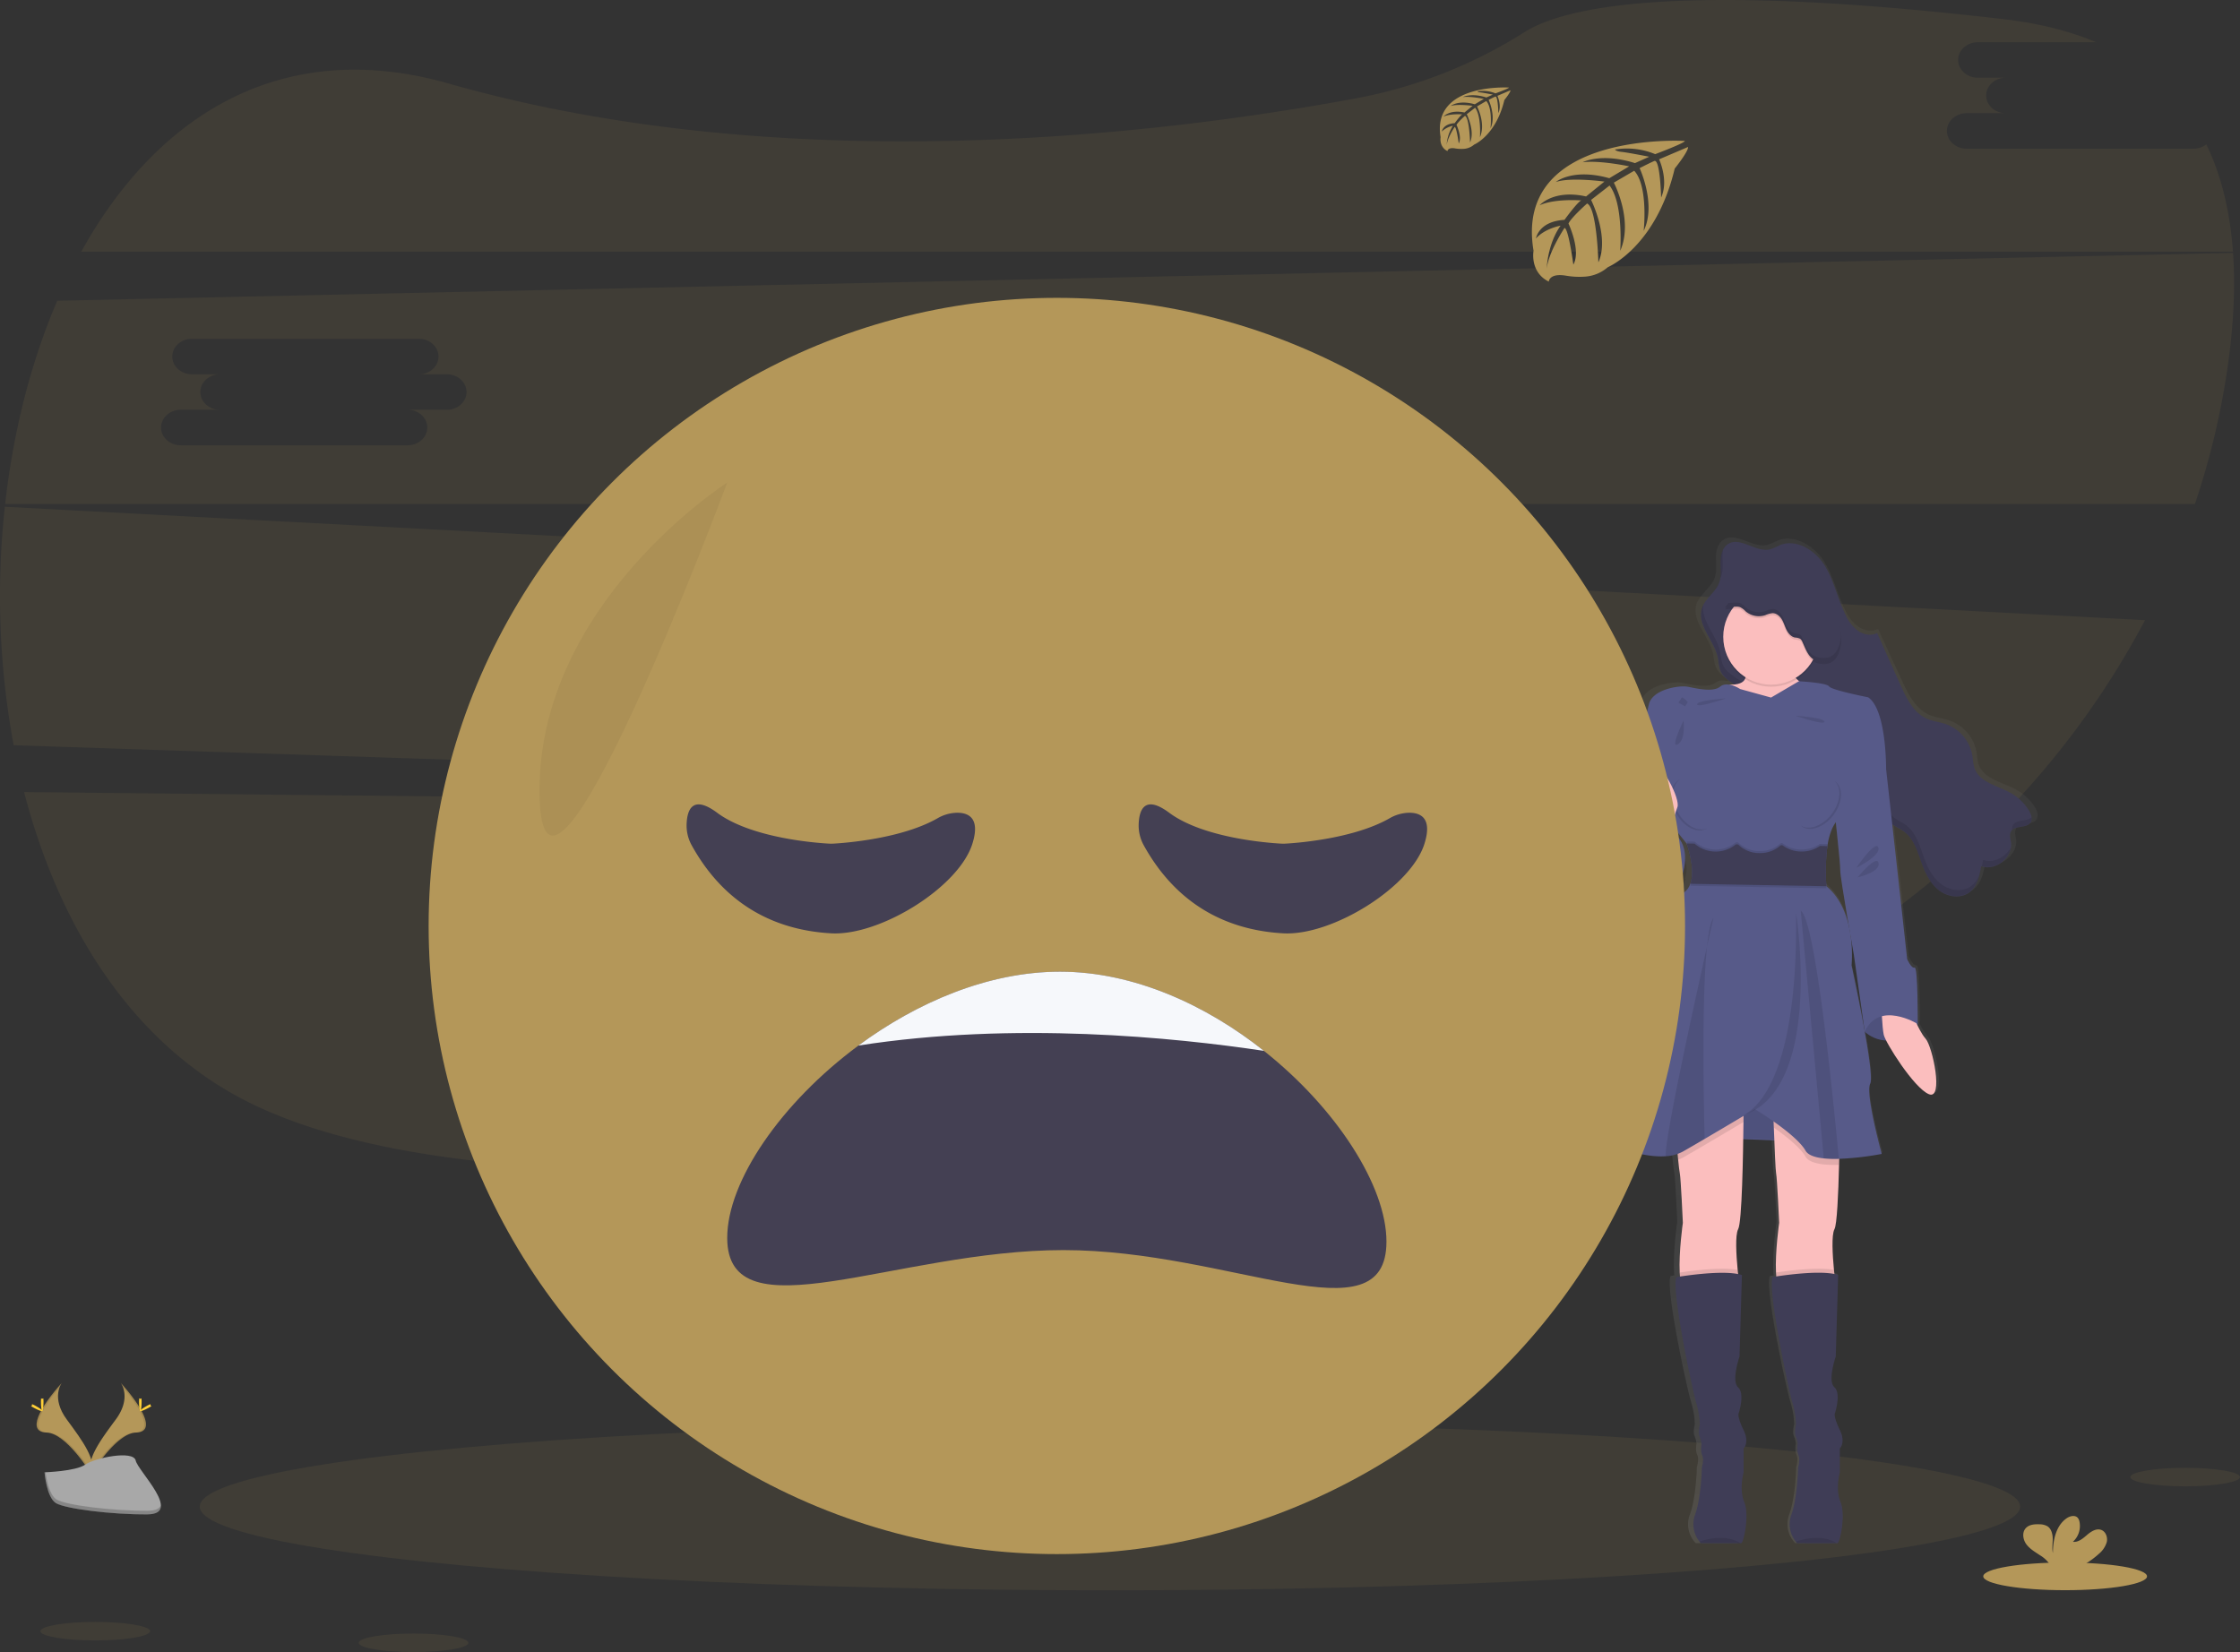 <svg data-name="Layer 1" xmlns="http://www.w3.org/2000/svg" width="1100.02" height="811.41"><rect width="100%" height="100%" fill="#333333" stroke="none"/><defs><linearGradient id="a" x1="942.13" y1="802.28" x2="942.13" y2="308.24" gradientUnits="userSpaceOnUse"><stop offset="0" stop-color="gray" stop-opacity=".25"/><stop offset=".54" stop-color="gray" stop-opacity=".12"/><stop offset="1" stop-color="gray" stop-opacity=".1"/></linearGradient></defs><path d="M11.84 389.02c17.37 67.13 54.11 125.16 112.17 153.29 120.7 58.46 392.91 28.31 596.07-6.3 105.09-17.9 197.46-67.3 264.56-136.82ZM1077.2 73.03H965.73c-5.29 0-9.63-3.92-9.63-8.71s4.34-8.72 9.63-8.72h19.28c-5.3 0-9.63-3.92-9.63-8.72s4.33-8.71 9.63-8.71h-13.76c-5.3 0-9.64-3.92-9.64-8.72s4.34-8.71 9.64-8.71h58.18c-12.91-5.43-28-9.29-45.39-11.32-158.65-18.43-215.29-6.24-235.27 6.29a234.52 234.52 0 0 1-81.54 32.34c-97.88 18.27-280.93 40.25-446.84-7-82.46-23.53-143.75 16.18-180.48 82.56h1056.65c-1.38-19.29-5.51-37.11-13.09-52.7a10.17 10.17 0 0 1-6.27 2.12ZM2.39 248.9a402.53 402.53 0 0 0 4.32 117.12l978.68 32.39a415.21 415.21 0 0 0 68-93.82Zm387.08 83.55H370.2c5.3 0 9.64 3.93 9.64 8.72s-4.34 8.71-9.64 8.71H258.73c-5.29 0-9.63-3.92-9.63-8.71s4.34-8.72 9.63-8.72h19.28c-5.3 0-9.63-3.92-9.63-8.71s4.33-8.72 9.63-8.72h-13.77c-5.3 0-9.64-3.92-9.64-8.71s4.34-8.72 9.64-8.72h111.47c5.3 0 9.63 3.92 9.63 8.72s-4.33 8.71-9.63 8.71h13.76c5.3 0 9.63 3.92 9.63 8.72s-4.33 8.71-9.63 8.71ZM1096.6 124.21 28.12 147.71c-13 30.23-21.62 64.41-25.59 99.83h1075.35a379.29 379.29 0 0 0 15.52-63.63c3.21-20.81 4.49-40.94 3.2-59.7Zm-877.13 77.05H200.2c5.3 0 9.64 3.93 9.64 8.72s-4.34 8.72-9.64 8.72H88.73c-5.29 0-9.63-3.93-9.63-8.72s4.34-8.72 9.63-8.72h19.28c-5.3 0-9.63-3.92-9.63-8.71s4.33-8.72 9.63-8.72H94.24c-5.3 0-9.64-3.92-9.64-8.71s4.34-8.72 9.64-8.72h111.47c5.3 0 9.63 3.92 9.63 8.72s-4.33 8.71-9.63 8.71h13.76c5.3 0 9.63 3.93 9.63 8.72s-4.33 8.71-9.63 8.71Z" fill="#b49759" opacity=".1"/><ellipse cx="545.08" cy="739.96" rx="446.98" ry="41.12" fill="#b49759" opacity=".1"/><path d="M1050.63 444.61a1.48 1.48 0 0 1 0-.21v-.31a8.54 8.54 0 0 0-1.27-3.21 25.29 25.29 0 0 0-9.26-8.76c-6.6-3.62-15.67-5.17-18.31-12.08-.81-2.14-.83-4.47-1.23-6.71a20.29 20.29 0 0 0-13.39-15.23c-3.14-1.05-6.53-1.34-9.58-2.64-6.82-2.9-10.42-10.05-13.47-16.66q-5.92-12.8-11.84-25.61c-3 1.51-6.88.8-9.69-1.09a20.1 20.1 0 0 1-6.27-7.75c-4.07-7.9-5.82-16.85-10.6-24.37s-14.33-13.46-22.77-10.19a38.86 38.86 0 0 1-5.1 2.11c-7.23 1.69-15.23-6.57-21.42-2.56A7 7 0 0 0 894 312a1.2 1.2 0 0 1 0-.2 12.79 12.79 0 0 0-1.32 5.22v1.26c0 1.44.09 2.9.11 4.36a19.43 19.43 0 0 1-.28 3.66v-.1a12.32 12.32 0 0 1-.52 2c-1.61 4.32-6.07 7.15-8.16 11.21v-.2a10.56 10.56 0 0 0-.61 1.37 10.2 10.2 0 0 0-.57 3.31c-.18 7.63 7.91 14.81 8.85 23 .67 5.8 2 7.66 6.93 10.94l1.08.72c-.43 0-.87.06-1.36.07a3.32 3.32 0 0 0-.57.06 6.1 6.1 0 0 0-5.14.9c-3.78 3-12.72.69-16.69 0s-17.57 1.17-19.47 8.71-5.16 23.1-5.16 23.1 0 9.87-1.21 11.71a.59.59 0 0 0 0 .4c0 2.77.1 19.42-2.58 23.71-.66 1-.61 3.21-.12 5.93-2.82 3.63-5.47 7.87-5 10.65.86 5.69 12.4 23.58 28.94 14 0 0 9.41-17.21-2.43-26.36l.51-2c3.58 4.4 6.23 7.56 6.23 7.56s.14.37.36 1h-.36a47 47 0 0 1 2.78 13.08 16 16 0 0 1-.88 4.81h.31c-.09.34-.19.68-.31 1a8.72 8.72 0 0 1-3.11 4.21c-8.27 5.86-17.74 47.71-17.74 47.71s-18.76 67.65-22.51 71.5c-3.1 3.16 16.38 12.06 31 11a23.86 23.86 0 0 0 6-1.14c.09 1 .19 2 .29 2.91.31 3 .63 5.78.83 6.65.52 2.18 1.55 24.44 1.55 24.44s-2.11 14.46-1.6 24.52c0 .69.09 1.35.15 2l-1.82.28c-2.76 6.2 8.61 57.93 10.16 62.28a41.42 41.42 0 0 1 1.72 10.55s-1 3.68-.17 5.69a13.84 13.84 0 0 1 1 3.85s-.68 3.34.35 5.52-.17 6-.17 6-.34 15.07-3.44 23.27A13.4 13.4 0 0 0 882 801.4a8.21 8.21 0 0 0 .7.81s17.1.14 20.11 0h.39c1.21-.17 4.31-13.73 1.55-20.26s-.34-14.57-.34-14.57V755.5s3.1-2.86 0-9-2.59-8-2.59-8 3.45-9.88-.17-13.06.69-15.24.69-15.24l1.22-40.2a15.81 15.81 0 0 0-1.95-.5c-.07-.66-.14-1.34-.21-2.06-.71-7.28-1.32-17.18.26-20s2.34-27.44 2.59-44.55l15.76.6c.33 8 .68 15.3.9 16.23.52 2.18 1.56 24.44 1.56 24.44s-2.12 14.46-1.61 24.52c0 .69.09 1.35.15 2l-1.82.28c-2.76 6.2 8.61 57.93 10.16 62.28a41.65 41.65 0 0 1 1.73 10.55s-1 3.68-.18 5.69a13.84 13.84 0 0 1 1 3.85s-.68 3.34.35 5.52-.17 6-.17 6-.34 15.07-3.44 23.27a13.4 13.4 0 0 0 2.22 13.26 8.21 8.21 0 0 0 .7.81s17.1.14 20.11 0h.39c1.21-.17 4.31-13.73 1.55-20.26s-.34-14.57-.34-14.57V755.5s3.1-2.86 0-9-2.59-8-2.59-8 3.45-9.88-.17-13.06.69-15.24.69-15.24l1.24-40.2a15.36 15.36 0 0 0-2-.5c-.07-.66-.14-1.34-.21-2.06-.71-7.28-1.32-17.18.26-20 1.27-2.31 2-17.19 2.33-31.72 0-1 0-2 .08-3a155.09 155.09 0 0 0 21.58-2.42s-8.43-29.81-5.85-34.66c1.11-2.09-.49-13.22-2.68-25.21a17.52 17.52 0 0 0 10.78 3.9c3.77 7.25 15.24 23.93 21.7 26.5 7.58 3 1.89-23.6-1.72-27.45a32.39 32.39 0 0 1-4.28-6.87c.1-.12.21-.22.31-.33s.18-28.3-1.55-27.79-3.79-4.19-3.79-4.19l-5.34-46.87-2.24-19.62c1.87 1.38 4.09 2.26 6 3.63 5.2 3.81 6.9 10.5 9.18 16.42 1.88 4.87 4.52 9.7 8.85 12.76s10.68 3.87 15 .77c4-2.91 5.18-8.16 6.06-12.95 7.26 2.55 16.07-4.27 15.13-11.72-.23-1.84-.91-3.85.05-5.46 1.92-3.18 8-1.33 10-4.47a3.34 3.34 0 0 0 .5-1.81c.03-.14.04-.2.04-.27Zm-97.11 25.78c-.11 1.79 2.35 16.17 4.35 27.55-1.64-7.09-4.93-14.66-11.41-19.85 0 0 0-.36-.08-1h.08s-.27-2.86-.31-6.93a76.34 76.34 0 0 1 .8-10.78v-.09h-.13c0-.3.08-.61.13-.91a32.5 32.5 0 0 1 2.43-8.74 24.23 24.23 0 0 1 1.85-3.14c1.07 9.67 2.39 22.08 2.29 23.89Zm5.38 33.32c.88 4.91 1.51 8.36 1.51 8.36l5.31 36.46v.17c-2.86-15.39-6.51-31.61-6.51-31.61a63 63 0 0 0-.31-13.38Z" transform="translate(-49.99 -44.29)" fill="url(#a)"/><path d="M843.83 324.6c-1-9.24-11-17.21-8-26 1.63-4.79 6.73-7.72 8.45-12.48 1.14-3.14.63-6.59.64-9.93s.79-7.07 3.57-8.92c6-4 13.72 4.23 20.72 2.55a36.67 36.67 0 0 0 4.93-2.1c8.17-3.25 17.41 2.67 22 10.15s6.31 16.4 10.25 24.26a19.9 19.9 0 0 0 6.06 7.71c2.72 1.88 6.44 2.59 9.38 1.09l11.45 25.5c3 6.57 6.44 13.69 13 16.58 2.94 1.29 6.22 1.58 9.26 2.63a20 20 0 0 1 13 15.15c.39 2.24.4 4.56 1.19 6.69 2.55 6.88 11.32 8.42 17.71 12a24.77 24.77 0 0 1 9 8.71c1 1.73 1.86 4 .79 5.7-1.93 3.12-7.8 1.28-9.66 4.45-.94 1.6-.28 3.6 0 5.44.91 7.41-7.62 14.2-14.64 11.66-.85 4.77-2 10-5.86 12.89-4.15 3.1-10.3 2.28-14.49-.76s-6.73-7.85-8.55-12.7c-2.21-5.9-3.86-12.56-8.89-16.35-1.82-1.36-4-2.24-5.78-3.61-4-3.06-6-8.11-7.43-13-1.85-6.1-3.32-12.37-6-18.13s-6.92-11.12-12.73-13.75c-5.45-2.45-11.73-2.29-17.36-4.28-9.69-3.42-16.86-11.57-26.5-15.41a42.89 42.89 0 0 1-8.7-4.92c-4.85-3.19-6.17-5.04-6.81-10.82Z" fill="#3f3d56"/><g opacity=".1"><path d="M844.73 284.16a10.12 10.12 0 0 0 .54-1.21c1.13-3.14.63-6.59.64-9.93a17.84 17.84 0 0 1 .31-3.32 14 14 0 0 0-1.31 6.32c-.01 2.69.31 5.51-.18 8.14ZM968.01 435.19c-4.15 3.09-10.3 2.28-14.49-.77s-6.74-7.84-8.51-12.71c-2.21-5.9-3.85-12.56-8.89-16.35-1.81-1.36-4-2.25-5.77-3.61-4-3.06-6-8.11-7.44-12.95-1.85-6.1-3.31-12.37-6-18.13s-6.91-11.12-12.73-13.75c-5.44-2.45-11.72-2.29-17.35-4.28-9.7-3.42-16.87-11.57-26.5-15.41a43.45 43.45 0 0 1-8.71-4.92c-4.74-3.27-6-5.12-6.7-10.89-1-8.66-9.8-16.21-8.43-24.37a12.68 12.68 0 0 0-.59 1.36c-3 8.8 7 16.77 8 26 .65 5.77 2 7.62 6.7 10.89a43.45 43.45 0 0 0 8.71 4.92c9.63 3.84 16.8 12 26.5 15.41 5.63 2 11.91 1.83 17.35 4.28 5.82 2.63 10 8 12.73 13.75s4.19 12 6 18.13c1.47 4.84 3.4 9.89 7.44 12.95 1.81 1.36 4 2.25 5.77 3.61 5 3.79 6.68 10.45 8.89 16.35 1.82 4.85 4.37 9.65 8.56 12.69s10.34 3.86 14.49.77c2.65-2 4-5.05 4.89-8.32a12.28 12.28 0 0 1-3.92 5.35ZM988.56 405.2a4.21 4.21 0 0 0-.48 2.34c2.26-2.23 7.36-.92 9.14-3.79a3.65 3.65 0 0 0 .46-2.35c-2.32 2.2-7.42.89-9.12 3.8ZM973.87 422.3c-.19 1-.38 2.07-.62 3.11 6.12 1.91 13.19-3 14.19-9.2-2.43 4.77-8.43 7.96-13.57 6.09Z"/></g><path d="M856.75 329.41s3.33 6.72-6.5 6.86 6.33 43.64 6.33 43.64l16.34 20.8 20.33-11 1.17-30.34 1.5-18.33s-19-6.17-15.5-14.33-23.67 2.7-23.67 2.7Z" fill="#fbbebe"/><path d="M915.76 506.77s12 11.81 26-3.86l-10.75-11.41h-13.6Z" fill="#575a89"/><path d="m917.06 491.5-1.65 15.27s12 11.81 26-3.86" opacity=".1"/><path d="M937.25 493.58s4.83 12.67 8.33 16.5 9 30.33 1.67 27.33-21.33-25.33-22.17-29.16-1.16-14.67-1.16-14.67Z" fill="#fbbebe"/><path fill="#575a89" d="m832.42 558.58 64.66 2.5-7.5-27.34-32.57-.66-24.59 25.5z"/><path opacity=".1" d="m841.41 558.58 64.67 2.5-7.5-27.34-32.58-.66-24.59 25.5z"/><path d="M853.58 603.71c-1.53 2.85-.94 12.71-.25 20 .44 4.64.92 8.21.92 8.21s-24.17 7.5-27.83 1c-.93-1.65-1.39-4.54-1.55-7.93-.5-10 1.55-24.41 1.55-24.41s-1-22.16-1.5-24.33c-.2-.87-.51-3.63-.81-6.62-.44-4.44-.86-9.38-.86-9.38l33-17.5s0 3.28-.06 8.33c-.18 15.86-.71 49.13-2.61 52.63Z" fill="#fbbebe"/><path d="M854.25 631.92s-24.17 7.5-27.83 1c-.93-1.65-1.39-4.54-1.55-7.93 5-.76 20.22-2.86 28.46-1.28.44 4.64.92 8.21.92 8.21Z" opacity=".1"/><path d="M855.08 757.92h-.38c-2.91.11-19.45 0-19.45 0a9 9 0 0 1-.68-.8 13.64 13.64 0 0 1-2.15-13.2c3-8.17 3.33-23.17 3.33-23.17s1.17-3.83.17-6-.34-5.5-.34-5.5a14.25 14.25 0 0 0-1-3.83c-.83-2 .17-5.67.17-5.67a42.45 42.45 0 0 0-1.67-10.5c-1.5-4.33-12.5-55.83-9.83-62 0 0 23.33-4 32.17-1l-1.17 40s-4.17 12-.67 15.17.17 13 .17 13-.5 1.83 2.5 8 0 9 0 9v11.83s-2.33 8 .33 14.5-.33 19.96-1.5 20.17Z" fill="#3f3d56"/><path d="M900.87 603.71c-1.53 2.85-.94 12.71-.25 20 .44 4.64.92 8.21.92 8.21s-24.17 7.5-27.83 1c-.93-1.65-1.39-4.54-1.55-7.93-.5-10 1.55-24.41 1.55-24.41s-1-22.16-1.5-24.33c-.27-1.17-.74-12.33-1.11-22.34-.31-8.54-.56-16.26-.56-16.26l33 5.1s0 14.51-.41 29.42c-.36 14.46-1.03 29.28-2.26 31.54Z" fill="#fbbebe"/><path d="M901.54 631.92s-24.17 7.5-27.83 1c-.93-1.65-1.39-4.54-1.55-7.93 5-.76 20.22-2.86 28.46-1.28.44 4.64.92 8.21.92 8.21Z" opacity=".1"/><path d="M902.37 757.92h-.38c-2.91.11-19.45 0-19.45 0a9 9 0 0 1-.68-.8 13.64 13.64 0 0 1-2.15-13.2c3-8.21 3.3-23.21 3.3-23.21s1.17-3.83.17-6-.34-5.5-.34-5.5a14.25 14.25 0 0 0-1-3.83c-.83-2 .17-5.67.17-5.67a42.45 42.45 0 0 0-1.67-10.5c-1.5-4.33-12.5-55.83-9.83-62 0 0 23.33-4 32.17-1l-1.17 40s-4.17 12-.67 15.17.17 13 .17 13-.5 1.83 2.5 8 0 9 0 9v11.83s-2.33 8 .33 14.5-.3 20-1.47 20.21Z" fill="#3f3d56"/><circle cx="869.75" cy="313.77" r="23.5" opacity=".1"/><circle cx="869.75" cy="312.77" r="23.5" fill="#fbbebe"/><path d="m823.25 560.25 33-17.5s0 3.28-.06 8.33c-4.82 2.88-12.09 7.21-19.08 11.3-3.8 2.23-7.51 4.39-10.69 6.2a14.2 14.2 0 0 1-2.31 1c-.44-4.39-.86-9.33-.86-9.33ZM903.54 542.71s0 14.51-.41 29.42h-.12a55.48 55.48 0 0 1-7.39-.23c-4.31-.46-7.76-1.6-9-3.86-2.51-4.4-9.54-10-15.48-14.17-.31-8.54-.56-16.26-.56-16.26Z" opacity=".1"/><path d="M897.4 415.62a95.17 95.17 0 0 0-.48 19.63c15.16 12.5 12.33 38.83 12.33 38.83s11.67 53.34 9.17 58.17 5.66 34.5 5.66 34.5a145.51 145.51 0 0 1-21.07 2.42 55.48 55.48 0 0 1-7.39-.23c-4.31-.46-7.76-1.6-9-3.86-4.66-8.16-24.83-20.33-24.83-20.33s-12.78 7.66-24.68 14.63c-3.8 2.23-7.51 4.39-10.69 6.2a19.84 19.84 0 0 1-8.35 2.29c-14.15 1.05-33-7.81-30-10.95 3.67-3.84 21.84-71.17 21.84-71.17s9.16-41.67 17.16-47.5a8.65 8.65 0 0 0 3-4.19c2.74-7.61-1.84-19.81-1.84-19.81s-25.83-31.83-24.67-33.67 1.17-11.66 1.17-11.66 3.17-15.5 5-23 15-9.34 18.83-8.67 12.49 3 16.15 0 9.84 1.17 9.84 1.17l15.18 4.18 13.65-8s13.68.7 14.85 2.53 19.17 5.34 19.17 5.34c9.16 6.16 8.83 35.5 8.83 35.5s-22 19.16-26.5 29a33.06 33.06 0 0 0-2.33 8.65Z" fill="#575a89"/><path d="m921.25 373.91 5 4 5.17 46.5 5.16 46.67s2 4.67 3.67 4.17 1.5 27.66 1.5 27.66-19.14-11.77-26 3.86l-5.34-37.69s-6.84-38.5-6.67-41.5-3.5-35.5-3.5-35.5ZM807.25 376.08l-3.67 4.5s.34 19.33-2.5 24 7.84 32 11.84 30.33 13-44.33 13-44.83-18.67-14-18.67-14Z" fill="#575a89"/><path d="M806.92 403.58s-11.67 11.83-10.84 17.5 12 23.48 28 13.91c0 0 14.84-27.91-17.16-31.41Z" fill="#575a89"/><path d="M854.7 757.95c-2.91.11-19.45 0-19.45 0a9 9 0 0 1-.68-.8c4.23-1.44 13.37-3.6 20.13.8ZM902.01 757.95c-2.91.11-19.45 0-19.45 0a9 9 0 0 1-.68-.8c4.21-1.44 13.35-3.6 20.13.8ZM838.29 464.82c-2.55 24.46-1.71 73-1.18 94.56-3.8 2.23-7.51 4.39-10.69 6.2a19.84 19.84 0 0 1-8.35 2.29c-1.06-6.52 13.62-73.49 20.22-103.05ZM841.41 450.94c-.07.35-1.28 5.67-3.12 13.88.72-7.01 1.72-12.04 3.12-13.88ZM882.01 448.3s14.17 89-27.79 100c-.01-.04 29.03-4.45 27.79-100Z" opacity=".1"/><path d="M903.01 569.17a55.48 55.48 0 0 1-7.39-.23L884.3 447.25c7.22 4.72 15.86 91.08 18.71 121.92ZM852.25 298.95a6.19 6.19 0 0 1 2.23.23 9.73 9.73 0 0 1 2.82 2.12 10.05 10.05 0 0 0 9.54 1.85 12.58 12.58 0 0 1 3.59-1c1.91 0 3.56 1.4 4.55 3s1.5 3.5 2.35 5.21 2.21 3.33 4.08 3.75a7.14 7.14 0 0 1 2.6.6 3.68 3.68 0 0 1 1.12 1.55c1.56 3.37 2.8 7.35 6.13 9a9.17 9.17 0 0 0 3.91.85 8.17 8.17 0 0 0 4-.72 7.66 7.66 0 0 0 2.94-2.93c2.08-3.44 2.32-7.7 1.83-11.69a32.16 32.16 0 0 0-5.23-14.06 29.35 29.35 0 0 0-26.85-12.39 37.42 37.42 0 0 0-5.35 1c-6.36 1.7-12.6 4.88-16.46 10.21a34.64 34.64 0 0 1-3.07 3.78c1.75-.17 3.51-.32 5.27-.36Z" opacity=".1"/><path d="M852.25 297.95a6.19 6.19 0 0 1 2.23.23 9.73 9.73 0 0 1 2.82 2.12 10.05 10.05 0 0 0 9.54 1.85 12.58 12.58 0 0 1 3.59-1c1.91 0 3.56 1.4 4.55 3s1.5 3.5 2.35 5.21 2.21 3.33 4.08 3.75a7.14 7.14 0 0 1 2.6.6 3.68 3.68 0 0 1 1.12 1.55c1.56 3.37 2.8 7.35 6.13 9a9.17 9.17 0 0 0 3.91.85 8.17 8.17 0 0 0 4-.72 7.66 7.66 0 0 0 2.94-2.93c2.08-3.44 2.32-7.7 1.83-11.69a32.16 32.16 0 0 0-5.23-14.06 29.35 29.35 0 0 0-26.85-12.39 37.42 37.42 0 0 0-5.35 1c-6.36 1.7-12.6 4.88-16.46 10.21a34.64 34.64 0 0 1-3.07 3.78c1.75-.17 3.51-.32 5.27-.36Z" fill="#3f3d56"/><path d="M826.75 353.91s1.17 9.34-2.83 11.67 2.83-11.67 2.83-11.67ZM911.58 426.25s9.5-14 10.84-10-10.84 10-10.84 10ZM912.25 430.91s9.37-11.5 10.27-7-10.27 7-10.27 7ZM884.73 417.22a15.21 15.21 0 0 1-9.42-3.1h-.82a14.8 14.8 0 0 1-10.29 3.87 14.6 14.6 0 0 1-10.67-4.28h-1.09a15.71 15.71 0 0 1-20.28-.37l-3.91-.07s4.58 12.2 1.84 19.81l66.83 1.19a95.17 95.17 0 0 1 .48-19.63v-.09l-3.67-.07a15.38 15.38 0 0 1-9 2.74Z" opacity=".1"/><path d="M884.73 419.22a15.21 15.21 0 0 1-9.42-3.1h-.82a14.8 14.8 0 0 1-10.29 3.87 14.6 14.6 0 0 1-10.67-4.28h-1.09a15.71 15.71 0 0 1-20.28-.37l-3.91-.07s4.58 12.2 1.84 19.81l66.83 1.19a95.17 95.17 0 0 1 .48-19.63v-.09l-3.67-.07a15.38 15.38 0 0 1-9 2.74Z" opacity=".1"/><path d="M884.73 418.22a15.21 15.21 0 0 1-9.42-3.1h-.82a14.8 14.8 0 0 1-10.29 3.87 14.6 14.6 0 0 1-10.67-4.28h-1.09a15.71 15.71 0 0 1-20.28-.37l-3.91-.07s4.58 12.2 1.84 19.81l66.83 1.19a95.17 95.17 0 0 1 .48-19.63v-.09l-3.67-.07a15.38 15.38 0 0 1-9 2.74Z" fill="#3f3d56"/><path d="M881.76 351.54s14.07.9 14.16 2.9-14.16-2.9-14.16-2.9ZM847.58 343.01s-14.07.9-14.16 2.9 14.16-2.9 14.16-2.9ZM901.35 383.9c-.14-.1-.28-.18-.42-.27 3.6 3.24 3 10.32-1.42 16.16s-11.13 8.27-15.21 5.65c.13.11.24.23.38.34 4 3.06 11 .66 15.62-5.38s5.07-13.43 1.05-16.5ZM824.06 399.04c-3.56-6.42-3.1-13.51.93-16.2-.15.07-.31.13-.46.21-4.42 2.46-5 9.83-1.34 16.47s10.26 10 14.68 7.58a3.83 3.83 0 0 0 .42-.28c-4.41 2-10.67-1.36-14.23-7.78ZM828.82 344.9l-1.29 2-3.29-1.75 1.73-2.66a7.25 7.25 0 0 1 2.85 2.41Z" opacity=".1"/><path d="M807.92 418.91s2.93-13.78-1-18.16-2.67-27.34 3.33-26.84 15 18.66 13.5 22.5-7.17 23.5-7.17 23.5Z" fill="#fbbebe"/><path d="M902.01 319.49a7.66 7.66 0 0 1-2.94 2.93 8.17 8.17 0 0 1-4 .72 9.17 9.17 0 0 1-3.91-.85c-3.33-1.66-4.57-5.64-6.13-9a3.68 3.68 0 0 0-1.02-1.58 7.14 7.14 0 0 0-2.57-.63c-1.87-.42-3.22-2.05-4.08-3.75s-1.37-3.58-2.35-5.21-2.64-3.06-4.55-3a12.29 12.29 0 0 0-3.59 1.05 10.08 10.08 0 0 1-9.54-1.86 9.73 9.73 0 0 0-2.82-2.12 6.19 6.19 0 0 0-2.23-.23c-1.15 0-2.29.11-3.44.2a25.14 25.14 0 0 1-1.83 2.14c1.75-.15 3.51-.3 5.27-.34a6.19 6.19 0 0 1 2.23.23 9.73 9.73 0 0 1 2.82 2.12 10.08 10.08 0 0 0 9.54 1.86 12.29 12.29 0 0 1 3.59-1.05c1.91 0 3.56 1.4 4.55 3s1.5 3.5 2.35 5.21 2.21 3.33 4.08 3.75a7.14 7.14 0 0 1 2.57.63 3.68 3.68 0 0 1 1.12 1.55c1.56 3.37 2.8 7.35 6.13 9a9.17 9.17 0 0 0 3.91.85 8.17 8.17 0 0 0 4-.72 7.66 7.66 0 0 0 2.94-2.93 16.59 16.59 0 0 0 2-9.26 15.28 15.28 0 0 1-2.1 7.29Z" opacity=".1"/><ellipse cx="812.35" cy="423.74" rx="9" ry="6.1" fill="#575a89"/><circle cx="518.99" cy="454.79" r="308.5" fill="#b49759"/><path d="M680.86 609.82c0 48.7-76.56 4.16-158.64 4.16s-165.1 42.7-165.1-6c0-27.77 26.46-66.39 64.42-94.44 28.6-21.14 63.72-36.28 99-36.28 36.28 0 71.82 16.39 100.17 38.89 35.78 28.37 60.15 66.49 60.15 93.67Z" fill="#444053"/><path d="M620.7 516.13c-43.63-6.57-122.54-14.58-199.16-2.61 28.6-21.14 63.72-36.28 99-36.28 36.27 0 71.81 16.39 100.16 38.89Z" fill="#f6f8fb"/><path d="M357.12 237.02s-92.93 59.41-92.17 152.34 92.17-152.34 92.17-152.34Z" opacity=".05"/><path d="M827.37 69.23s-84.2-5.07-74.27 53.93c0 0-2 10.42 7.48 15.16 0 0 .15-4.37 8.63-2.89a39 39 0 0 0 9.15.44 19 19 0 0 0 11.18-4.62s23.67-9.77 32.88-48.46c0 0 6.81-8.44 6.54-10.6l-14.21 6.06s4.85 10.25 1 18.77c0 0-.46-18.39-3.19-18-.55.09-7.38 3.55-7.38 3.55s8.35 17.86 2 30.83c0 0 2.39-22-4.66-29.54l-10 5.84s9.76 18.44 3.14 33.49c0 0 1.7-23.08-5.24-32.07l-9.07 7.07s9.17 18.18 3.58 30.66c0 0-.73-26.87-5.54-28.9 0 0-7.93 7-9.14 9.87 0 0 6.28 13.19 2.39 20.15 0 0-2.39-17.9-4.35-18 0 0-7.9 11.86-8.73 20 0 0 .35-12.1 6.81-21.13 0 0-7.64 1.31-12.09 6.27 0 0 1.23-8.39 14-9.12 0 0 6.53-9 8.28-9.54 0 0-12.75-1.07-20.48 2.36 0 0 6.8-7.91 22.81-4.32l9-7.3s-16.78-2.3-23.9.24c0 0 8.19-7 26.31-1.9l9.75-5.83s-14.31-3.08-22.84-2c0 0 9-4.85 25.69.41l7-3.13s-10.49-2.06-13.56-2.38-3.23-1.18-3.23-1.18a36.35 36.35 0 0 1 19.73 2.29s14.78-5.55 14.53-6.48ZM741.01 43s-38-2.3-33.56 24.36c0 0-.89 4.71 3.38 6.85 0 0 .06-2 3.9-1.3a18.06 18.06 0 0 0 4.13.2 8.69 8.69 0 0 0 5.06-2.09s10.69-4.42 14.85-21.9c0 0 3.08-3.81 3-4.79l-6.42 2.74s2.2 4.63.47 8.48c0 0-.21-8.31-1.44-8.11-.25 0-3.34 1.6-3.34 1.6s3.78 8.07.93 13.93c0 0 1.08-9.94-2.1-13.35l-4.52 2.64s4.41 8.34 1.42 15.14c0 0 .76-10.43-2.37-14.49l-4.1 3.19s4.14 8.21 1.62 13.85c0 0-.33-12.14-2.51-13.06 0 0-3.58 3.16-4.13 4.46 0 0 2.84 6 1.08 9.11 0 0-1.08-8.09-2-8.12 0 0-3.57 5.35-3.94 9a19.48 19.48 0 0 1 3.07-9.55 10.71 10.71 0 0 0-5.46 2.83s.55-3.79 6.34-4.12c0 0 2.95-4.06 3.74-4.31 0 0-5.76-.48-9.25 1.07 0 0 3.07-3.58 10.31-2l4-3.29s-7.58-1-10.8.1c0 0 3.7-3.16 11.89-.85l4.4-2.64s-6.46-1.39-10.32-.89c0 0 4.07-2.19 11.61.19l3.15-1.42s-4.74-.93-6.12-1.07-1.47-.53-1.47-.53a16.39 16.39 0 0 1 8.9 1s6.71-2.44 6.6-2.86Z" fill="#b49759"/><ellipse cx="1073.09" cy="725.46" rx="26.93" ry="4.55" fill="#b49759" opacity=".1"/><ellipse cx="46.77" cy="801.15" rx="26.93" ry="4.55" fill="#b49759" opacity=".1"/><ellipse cx="203.1" cy="806.86" rx="26.93" ry="4.55" fill="#b49759" opacity=".1"/><ellipse cx="1014.15" cy="774.22" rx="40.21" ry="6.8" fill="#b49759"/><path d="M1030.77 763.11a11.73 11.73 0 0 0 3.84-5.79c.49-2.29-.49-5.05-2.68-5.89-2.46-.94-5.09.77-7.08 2.49s-4.28 3.68-6.89 3.32a10.47 10.47 0 0 0 3.24-9.81 4.12 4.12 0 0 0-.9-2c-1.37-1.46-3.84-.84-5.48.31-5.2 3.66-6.65 10.72-6.68 17.08-.52-2.29-.08-4.68-.09-7s-.66-5-2.64-6.23a8 8 0 0 0-4-.94c-2.34-.09-4.94.14-6.54 1.85-2 2.13-1.47 5.69.26 8s4.35 3.81 6.76 5.42a15 15 0 0 1 4.84 4.61 4.83 4.83 0 0 1 .36.83h14.65a40.77 40.77 0 0 0 9.03-6.25ZM59.34 679.26s5.49 7.18-2.54 18-14.65 20-12 26.76c0 0 12.11-20.14 22-20.43s3.38-12.22-7.46-24.33Z" fill="#b49759"/><path d="M59.34 679.26a9 9 0 0 1 1.12 2.25c9.62 11.3 14.74 21.85 5.5 22.11-8.62.25-19 15.65-21.43 19.54a9.3 9.3 0 0 0 .3.89s12.11-20.14 22-20.43 3.35-12.25-7.49-24.36Z" opacity=".1"/><path d="M69.55 688.41c0 2.53-.29 4.58-.64 4.58s-.63-2-.63-4.58.35-1.34.71-1.34.56-1.19.56 1.34Z" fill="#ffd037"/><path d="M73.01 691.43c-2.22 1.21-4.15 1.94-4.32 1.63s1.5-1.53 3.72-2.74 1.34-.33 1.51 0 1.35-.1-.91 1.11Z" fill="#ffd037"/><path d="M30.32 679.26s-5.49 7.18 2.53 18 14.65 20 12 26.76c0 0-12.12-20.14-22-20.43s-3.38-12.22 7.47-24.33Z" fill="#b49759"/><path d="M30.32 679.26a8.63 8.63 0 0 0-1.12 2.25c-9.62 11.3-14.75 21.85-5.5 22.11 8.61.25 19 15.65 21.42 19.54a9.24 9.24 0 0 1-.29.89s-12.12-20.14-22-20.43-3.36-12.25 7.49-24.36Z" opacity=".1"/><path d="M20.11 688.41c0 2.53.28 4.58.63 4.58s.63-2 .63-4.58-.35-1.34-.7-1.34-.56-1.19-.56 1.34Z" fill="#ffd037"/><path d="M16.6 691.43c2.22 1.21 4.16 1.94 4.33 1.63s-1.5-1.53-3.72-2.74-1.35-.33-1.51 0-1.32-.1.9 1.11Z" fill="#ffd037"/><path d="M21.86 723.11s15.36-.47 20-3.77 23.63-7.23 24.78-2 23.08 26.3 5.74 26.44-40.29-2.71-44.91-5.52-5.61-15.15-5.61-15.15Z" fill="#a8a8a8"/><path d="M72.67 741.99c-17.34.14-40.29-2.71-44.91-5.52-3.52-2.14-4.92-9.83-5.39-13.38h-.51s1 12.39 5.59 15.2 27.57 5.66 44.91 5.52c5 0 6.73-1.83 6.64-4.46-.7 1.61-2.6 2.61-6.33 2.64Z" opacity=".2"/><path d="M409.31 414.34c5.87-.33 33.5-2.41 51.05-12.42a19.89 19.89 0 0 1 9.27-2.73c5.58-.16 12 2.17 7.89 15.21-6.66 21.33-45.33 45.33-69.33 44-23.08-1.28-50.46-10.58-68.54-43.28a20 20 0 0 1-2.47-10.29c.21-6.6 2.61-14.87 15-5.65 16.74 12.45 48.5 14.81 54.87 15.16a21.11 21.11 0 0 0 2.26 0ZM631.31 414.34c5.87-.33 33.5-2.41 51.05-12.42a19.89 19.89 0 0 1 9.27-2.73c5.58-.16 12 2.17 7.89 15.21-6.66 21.33-45.33 45.33-69.33 44-23.08-1.28-50.46-10.58-68.54-43.28a20 20 0 0 1-2.47-10.29c.21-6.6 2.61-14.87 15-5.65 16.74 12.45 48.5 14.81 54.87 15.16a21.11 21.11 0 0 0 2.26 0Z" fill="#444053"/></svg>